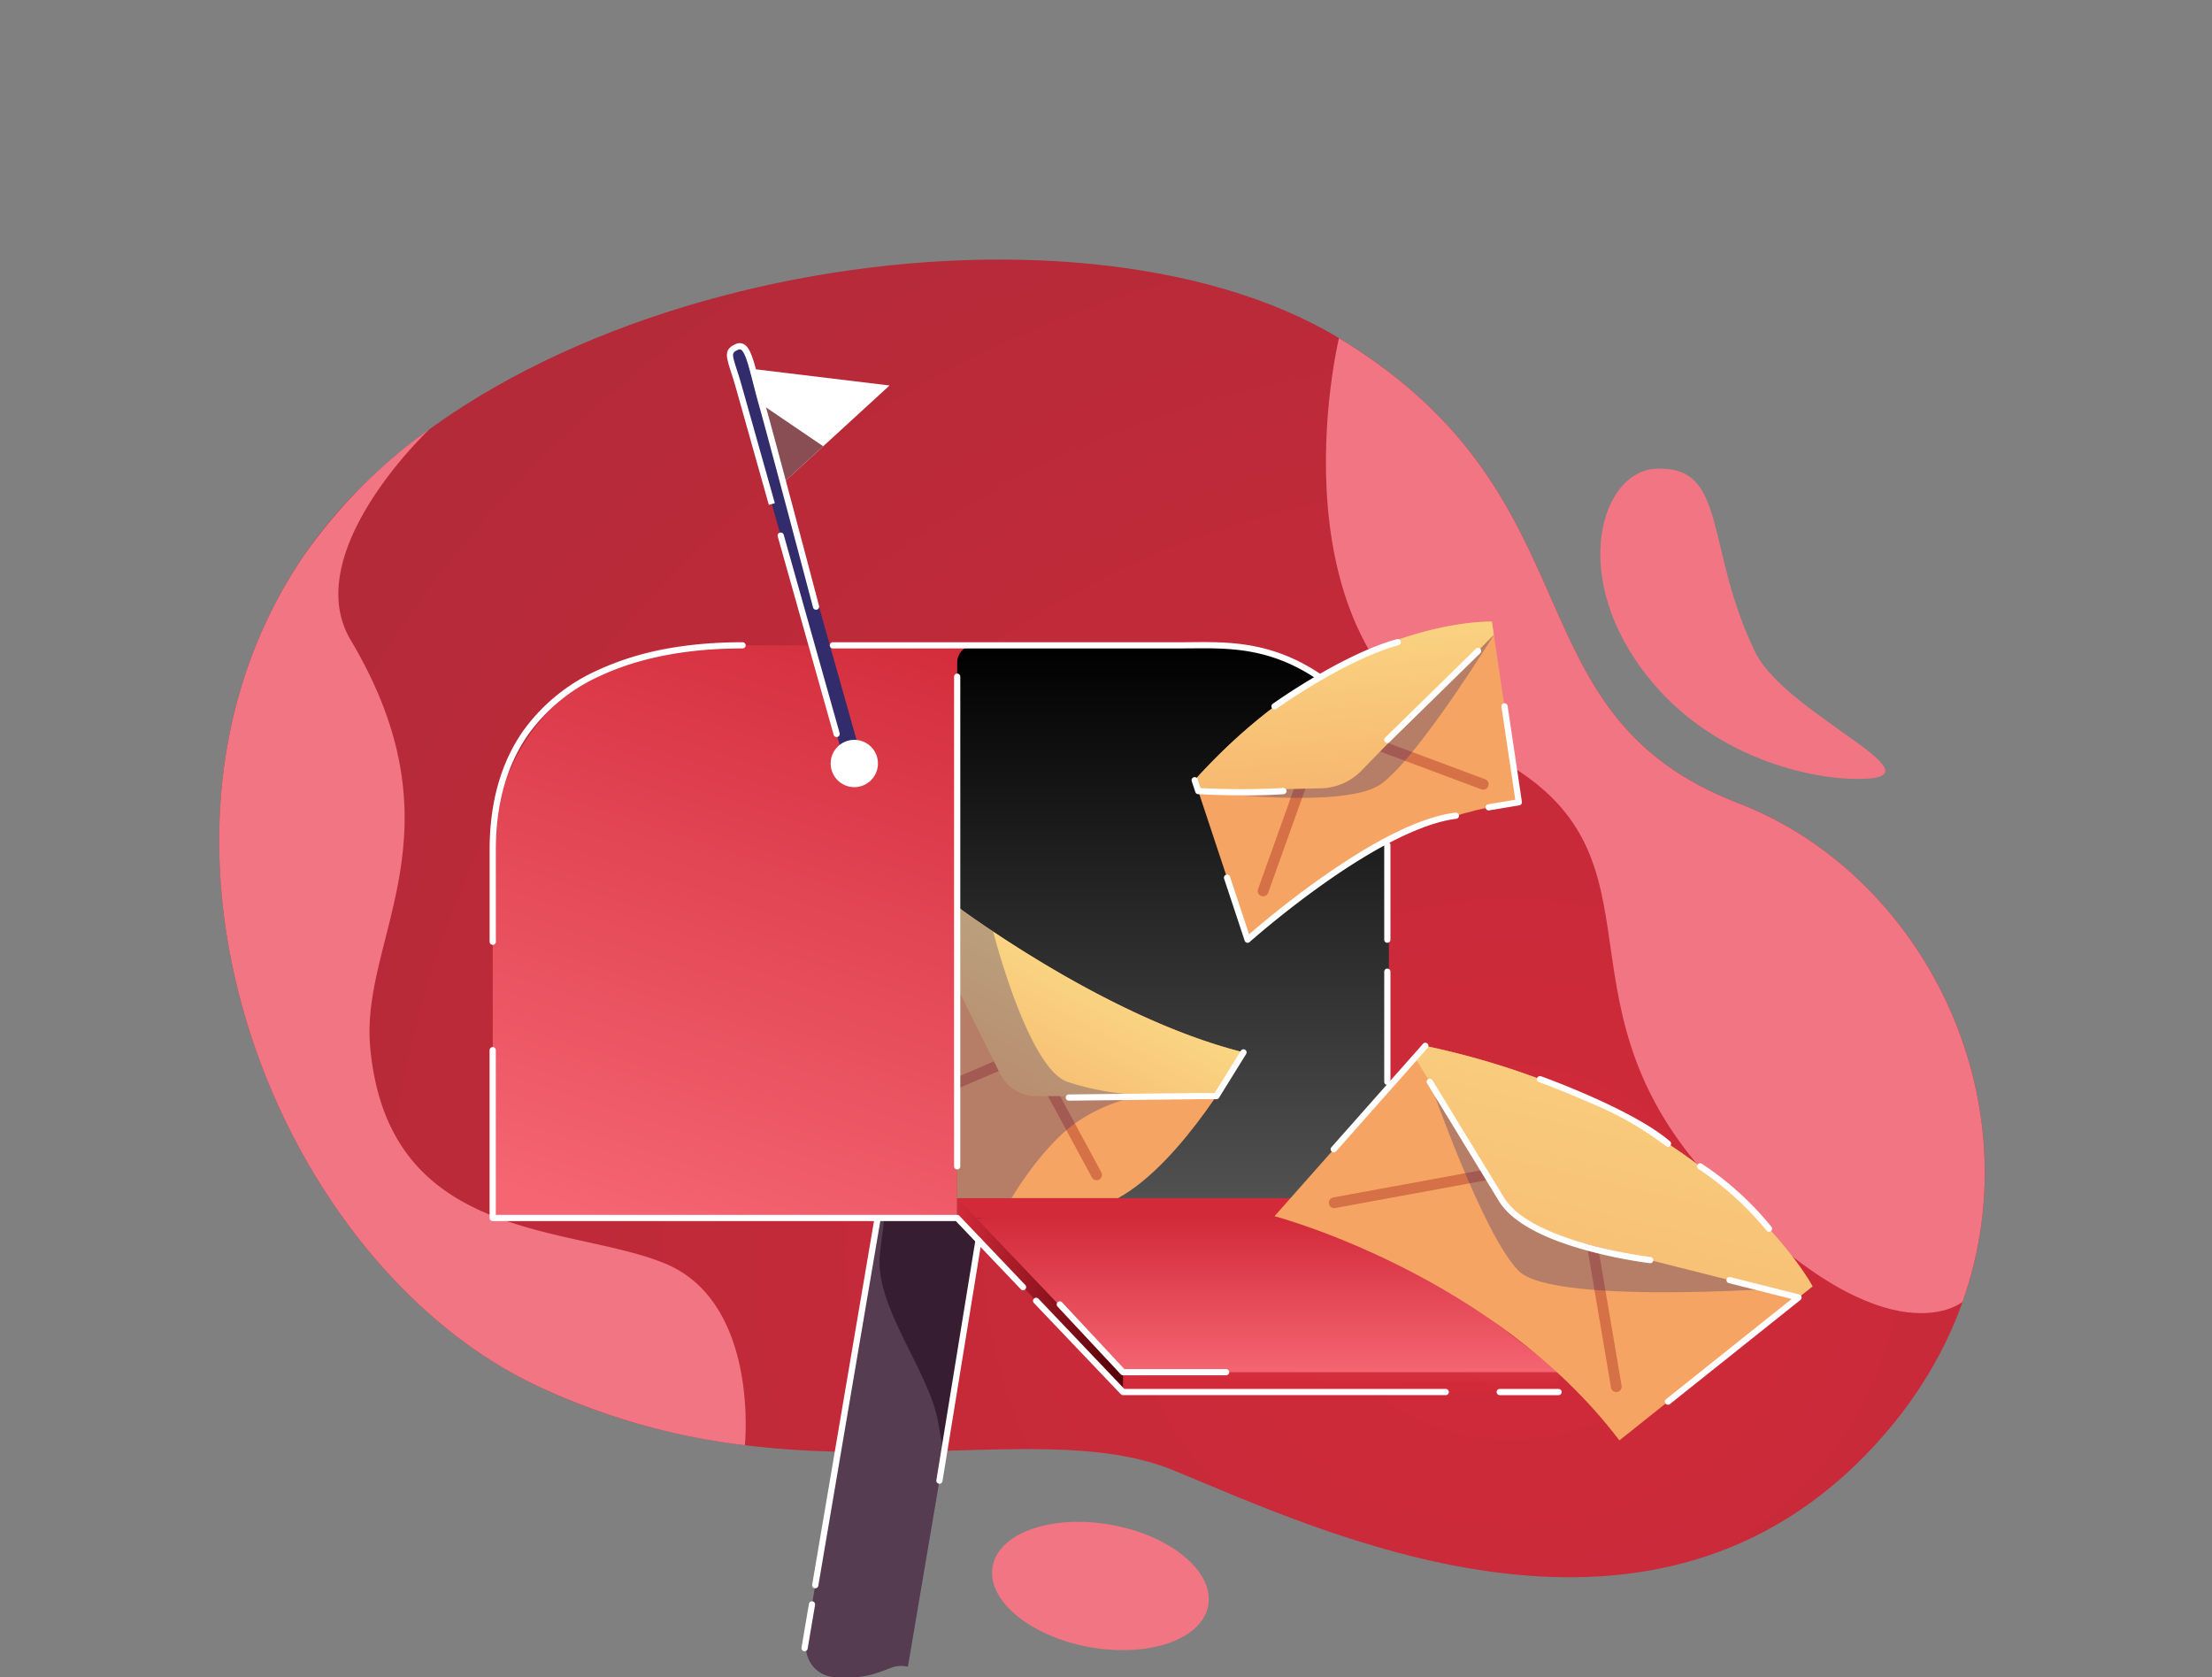 <svg xmlns="http://www.w3.org/2000/svg" xmlns:xlink="http://www.w3.org/1999/xlink" width="277" height="210" viewBox="0 0 277 210">
  <rect x="0" y="0" width="277" height="210" fill="#808080" stroke="none"/>
  <defs>
    <clipPath id="clip-path">
      <rect id="Rectángulo_55" data-name="Rectángulo 55" width="277" height="210" transform="translate(5328 1750)" fill="#fff" stroke="#707070" stroke-width="1"/>
    </clipPath>
    <radialGradient id="radial-gradient" cx="0.223" cy="0.205" r="1.493" gradientTransform="translate(0.127) scale(0.746 1)" gradientUnits="objectBoundingBox">
      <stop offset="0" stop-color="#d22a39"/>
      <stop offset="0.95" stop-color="#a42a39"/>
    </radialGradient>
    <linearGradient id="linear-gradient" x1="0.582" y1="-0.091" x2="0.161" y2="1" gradientUnits="objectBoundingBox">
      <stop offset="0" stop-color="#d22a39"/>
      <stop offset="1" stop-color="#f56572"/>
    </linearGradient>
    <linearGradient id="linear-gradient-2" x1="0.5" x2="0.5" y2="1" gradientUnits="objectBoundingBox">
      <stop offset="0"/>
      <stop offset="1" stop-color="#545454"/>
    </linearGradient>
    <linearGradient id="linear-gradient-3" x1="0.66" y1="1.591" x2="0.368" y2="-0.417" gradientUnits="objectBoundingBox">
      <stop offset="0" stop-color="#f5a463"/>
      <stop offset="1" stop-color="#fbe38b"/>
    </linearGradient>
    <clipPath id="clip-path-2">
      <path id="Rectángulo_45" data-name="Rectángulo 45" d="M27.029,0h0A27.029,27.029,0,0,1,54.059,27.029V71.695a0,0,0,0,1,0,0H0a0,0,0,0,1,0,0V27.029A27.029,27.029,0,0,1,27.029,0Z" fill="none"/>
    </clipPath>
    <linearGradient id="linear-gradient-4" x1="-0.196" y1="1.328" x2="0.72" y2="0.172" xlink:href="#linear-gradient-3"/>
    <linearGradient id="linear-gradient-5" x1="0.308" y1="0.5" x2="1.426" y2="-4.384" xlink:href="#linear-gradient"/>
    <linearGradient id="linear-gradient-6" x1="0.5" y1="0" x2="0.5" y2="1" xlink:href="#linear-gradient"/>
    <linearGradient id="linear-gradient-7" y1="0.5" x2="1" y2="0.5" gradientUnits="objectBoundingBox">
      <stop offset="0" stop-color="#d22a39"/>
      <stop offset="1" stop-color="#550108"/>
    </linearGradient>
    <linearGradient id="linear-gradient-8" x1="-0.21" y1="2.418" x2="1.097" y2="-1.109" xlink:href="#linear-gradient-3"/>
  </defs>
  <g id="Enmascarar_grupo_4" data-name="Enmascarar grupo 4" transform="translate(-5328 -1750)" clip-path="url(#clip-path)">
    <g id="Grupo_96" data-name="Grupo 96" transform="translate(6152.262 2216.042) rotate(180)">
      <path id="Trazado_100" data-name="Trazado 100" d="M677.314,307.468c18.211,7.464,47.252-4.878,79.871,10.67s53.349,68.286,28.961,103.954-96.333,47.252-129.561,27.132-20.73-46.947-50-58.226-43.9-53.044-15.852-81.7S658.718,299.847,677.314,307.468Z" transform="translate(0 -25.516)" fill="url(#radial-gradient)"/>
      <path id="Trazado_101" data-name="Trazado 101" d="M639.525,473.415c-26.522-12.194-7.926-30.79-29.57-54.263-21.306-23.106-31.138-15.425-31.441-15.179-9.056,25.5,4.932,53.507,28.087,62.431,29.266,11.279,16.767,38.106,50,58.226C656.6,524.63,666.047,485.609,639.525,473.415Z" transform="translate(-0.013 -100.923)" fill="#f27584"/>
      <path id="Trazado_102" data-name="Trazado 102" d="M1111.029,355.851a84.081,84.081,0,0,0-26.2-7.52h0s-1.851,17.885,10.038,22.763,34.7,2.528,36.887,27.132c1.219,13.718-11.889,26.827,2.439,50.91,6.543,11-9.85,26.376-9.854,26.379a65.232,65.232,0,0,0,15.646-15.709C1164.378,424.138,1143.648,371.4,1111.029,355.851Z" transform="translate(-353.844 -63.23)" fill="#f27584"/>
      <path id="Trazado_103" data-name="Trazado 103" d="M620.679,621.977c6.92.181,19.853,3.593,27.436,15.242,7.607,11.685,3.639,23.231-2.729,23.581-9.16.5-6.112-9.862-12.513-22.971C628.974,629.847,607.847,621.642,620.679,621.977Z" transform="translate(-28.418 -253.448)" fill="#f27584"/>
      <ellipse id="Elipse_37" data-name="Elipse 37" cx="7.774" cy="13.718" rx="7.774" ry="13.718" transform="translate(671.573 272.67) rotate(-79.711)" fill="#f27584"/>
    </g>
    <g id="Unnecessary_Mails" data-name="Unnecessary Mails" transform="translate(1319.662 -1880.052)">
      <path id="Trazado_146" data-name="Trazado 146" d="M4481.006,3727.729h0l14.131-12.946-18.406-2.224,4.275,15.169Z" transform="translate(-375.406 -36.467)" fill="#fff"/>
      <path id="Trazado_147" data-name="Trazado 147" d="M4508.172,3772.095l7.657,5.2-5.828,5.339Z" transform="translate(-404.402 -91.37)" fill="#894e53"/>
      <path id="Trazado_148" data-name="Trazado 148" d="M4580.182,5117.3a3.8,3.8,0,0,1-3.461-3.352.25.25,0,0,1-.2-.288l9.429-55.63,12.94,2.32-9.43,55.631c-1.581-.265-1.934.133-3.316.6A12.575,12.575,0,0,1,4580.182,5117.3Z" transform="translate(-467.426 -1277.262)" fill="#553c51"/>
      <path id="Trazado_149" data-name="Trazado 149" d="M4704.539,4880.16l.7,4.024,7.842-48.456c-2.131-.229-10.929.047-12.915-.274l-2.913,23.458C4696.431,4865.557,4703.389,4873.564,4704.539,4880.16Z" transform="translate(-578.712 -1071.999)" fill="#361d32"/>
      <path id="Rectángulo_44" data-name="Rectángulo 44" d="M26,0H85.191a0,0,0,0,1,0,0V45.695a26,26,0,0,1-26,26H0a0,0,0,0,1,0,0V26A26,26,0,0,1,26,0Z" transform="translate(4070.042 3710.851)" fill="url(#linear-gradient)"/>
      <path id="Trazado_150" data-name="Trazado 150" d="M4876.285,4231.015h-54.06v-69.53a2.164,2.164,0,0,1,2.165-2.164h30.9a20.993,20.993,0,0,1,20.993,20.993Z" transform="translate(-694.021 -448.47)" fill="url(#linear-gradient-2)"/>
      <g id="Grupo_32" data-name="Grupo 32" transform="translate(4099.793 3673.458)">
        <path id="Trazado_151" data-name="Trazado 151" d="M4472.842,3733.028a1.1,1.1,0,0,1-1.055-.8l-14.7-52.141a1.1,1.1,0,0,1,2.114-.6l14.7,52.141a1.1,1.1,0,0,1-.759,1.355A1.113,1.113,0,0,1,4472.842,3733.028Z" transform="translate(-4457.05 -3678.693)" fill="#322c6d"/>
      </g>
      <circle id="Elipse_38" data-name="Elipse 38" cx="2.961" cy="2.961" r="2.961" transform="translate(4112.358 3722.683)" fill="#fff"/>
      <path id="Trazado_152" data-name="Trazado 152" d="M4888.306,5048.895h-66.081v2.485h65.881a.2.2,0,0,0,.2-.2Z" transform="translate(-694.021 -1268.834)" fill="#d22a39"/>
      <g id="Grupo_35" data-name="Grupo 35" transform="translate(4157.94 3707.881)">
        <path id="Trazado_153" data-name="Trazado 153" d="M5204.435,4141l6.631,19.977s14.74-14.82,33.956-17.208l-3.367-22.613S5222.949,4120.483,5204.435,4141Z" transform="translate(-5204.435 -4121.148)" fill="#f5a463"/>
        <g id="Grupo_33" data-name="Grupo 33" transform="translate(20.381 14.062)">
          <path id="Trazado_154" data-name="Trazado 154" d="M5482.166,4308.874a.684.684,0,0,1-.235-.042l-15.09-5.636a.672.672,0,0,1,.47-1.26l15.09,5.636a.672.672,0,0,1-.235,1.3Z" transform="translate(-5466.404 -4301.894)" fill="#d67047"/>
        </g>
        <g id="Grupo_34" data-name="Grupo 34" transform="translate(7.904 18.771)">
          <path id="Trazado_155" data-name="Trazado 155" d="M5306.7,4378.046a.686.686,0,0,1-.227-.039.672.672,0,0,1-.406-.859l5.113-14.282a.672.672,0,1,1,1.265.454l-5.113,14.282A.673.673,0,0,1,5306.7,4378.046Z" transform="translate(-5306.032 -4362.422)" fill="#d67047"/>
        </g>
        <path id="Trazado_156" data-name="Trazado 156" d="M5247.282,4142.307s-9.366,15.2-14.076,18.654c-4.577,3.354-22.934.915-22.934.915Z" transform="translate(-5209.817 -4140.661)" fill="#322c6d" opacity="0.32"/>
        <path id="Trazado_157" data-name="Trazado 157" d="M5204.888,4142.363l3.634-.082,11.72-.263a7.313,7.313,0,0,0,5.071-2.206l12.885-13.223,3.7-3.8-.245-1.644s-18.705-.668-37.219,19.844Z" transform="translate(-5204.433 -4121.147)" fill="url(#linear-gradient-3)"/>
      </g>
      <g id="Grupo_40" data-name="Grupo 40" transform="translate(4128.204 3710.851)">
        <g id="Grupo_39" data-name="Grupo 39" transform="translate(0 0)" clip-path="url(#clip-path-2)">
          <g id="Grupo_38" data-name="Grupo 38" transform="translate(-6.093 31.96)">
            <path id="Trazado_158" data-name="Trazado 158" d="M4787.089,4570.116s19,14.54,36.854,19c0,0-7.486,13.746-15.692,18.246h-23.035Z" transform="translate(-4782.003 -4570.116)" fill="#f5a463"/>
            <g id="Grupo_36" data-name="Grupo 36" transform="translate(16.398 21.679)">
              <path id="Trazado_159" data-name="Trazado 159" d="M4961.833,4862.087a.673.673,0,0,1-.592-.353l-6.479-11.986a.671.671,0,1,1,1.182-.637l6.479,11.985a.67.67,0,0,1-.271.909A.678.678,0,0,1,4961.833,4862.087Z" transform="translate(-4954.681 -4848.757)" fill="#d67047"/>
            </g>
            <g id="Grupo_37" data-name="Grupo 37" transform="translate(0 19.628)">
              <path id="Trazado_160" data-name="Trazado 160" d="M4744.581,4828.6a.673.673,0,0,1-.265-1.291l11.324-4.857a.673.673,0,0,1,.53,1.236l-11.323,4.857A.664.664,0,0,1,4744.581,4828.6Z" transform="translate(-4743.909 -4822.396)" fill="#d67047"/>
            </g>
            <path id="Trazado_161" data-name="Trazado 161" d="M4841.328,4589.118c-17.852-4.463-36.855-19-36.855-19l-.4,8.059,6.793,13.633a5.022,5.022,0,0,0,4.5,2.782h22.578C4840.033,4591.493,4841.328,4589.118,4841.328,4589.118Z" transform="translate(-4799.388 -4570.115)" fill="url(#linear-gradient-4)"/>
            <path id="Trazado_162" data-name="Trazado 162" d="M4792.6,4574s4.358,17.1,9.291,18.8a32.511,32.511,0,0,0,9.813,1.638,21.406,21.406,0,0,0-9.108,3.743c-4.26,3.278-7.693,9.184-7.693,9.184h-9.692l1.872-37.25Z" transform="translate(-4782.003 -4570.115)" fill="#322c6d" opacity="0.32"/>
          </g>
        </g>
      </g>
      <path id="Rectángulo_46" data-name="Rectángulo 46" d="M0,0H54.739a0,0,0,0,1,0,0V0a2.485,2.485,0,0,1-2.485,2.485H0a0,0,0,0,1,0,0V0A0,0,0,0,1,0,0Z" transform="translate(4148.967 3801.853)" fill="url(#linear-gradient-5)"/>
      <path id="Trazado_163" data-name="Trazado 163" d="M4822.225,5080.835l20.764,19.308h54.739l-25.385-19.308Z" transform="translate(-694.021 -1298.289)" fill="url(#linear-gradient-6)"/>
      <path id="Trazado_164" data-name="Trazado 164" d="M4842.989,5073.172l-20.764-21.793v-2.485l20.764,21.793Z" transform="translate(-694.021 -1268.834)" fill="url(#linear-gradient-7)"/>
      <g id="Grupo_43" data-name="Grupo 43" transform="translate(4167.938 3761)">
        <path id="Trazado_165" data-name="Trazado 165" d="M5351.83,4803.9l-18.885,21.321s27.353,7.2,43.189,28.072L5400.32,4834S5388.407,4811.648,5351.83,4803.9Z" transform="translate(-5332.945 -4803.896)" fill="#f5a463"/>
        <g id="Grupo_41" data-name="Grupo 41" transform="translate(38.487 20.504)">
          <path id="Trazado_166" data-name="Trazado 166" d="M5831.94,5090.271a.674.674,0,0,1-.662-.559l-3.643-21.491a.672.672,0,1,1,1.325-.226l3.644,21.49a.674.674,0,0,1-.55.776A.735.735,0,0,1,5831.94,5090.271Z" transform="translate(-5827.625 -5067.436)" fill="#d67047"/>
        </g>
        <g id="Grupo_42" data-name="Grupo 42" transform="translate(6.807 15.083)">
          <path id="Trazado_167" data-name="Trazado 167" d="M5421.115,5002.985a.672.672,0,0,1-.119-1.333l21.169-3.885a.682.682,0,0,1,.782.541.672.672,0,0,1-.541.782l-21.169,3.885A.8.8,0,0,1,5421.115,5002.985Z" transform="translate(-5420.444 -4997.758)" fill="#d67047"/>
        </g>
        <path id="Trazado_168" data-name="Trazado 168" d="M5582.862,4861.7s6.64,19.17,11.146,23.69,36.787,1.915,36.787,1.915Z" transform="translate(-5563.417 -4857.205)" fill="#322c6d" opacity="0.32"/>
        <path id="Trazado_169" data-name="Trazado 169" d="M5559.049,4805.357l10.824,17.741a9.89,9.89,0,0,0,6.025,4.439l31.178,7.864,1.758-1.4s-11.913-22.35-48.491-30.1Z" transform="translate(-5541.458 -4803.896)" fill="url(#linear-gradient-8)"/>
      </g>
      <g id="Grupo_44" data-name="Grupo 44" transform="translate(4069.653 3761.15)">
        <path id="Trazado_170" data-name="Trazado 170" d="M4136.453,4836.271a.385.385,0,0,1-.281-.122l-8.135-8.537h-58a.388.388,0,0,1-.389-.389v-21.007a.389.389,0,1,1,.778,0v20.618H4128.2a.387.387,0,0,1,.281.121l8.249,8.658a.389.389,0,0,1-.281.658Z" transform="translate(-4069.653 -4805.827)" fill="#fff"/>
      </g>
      <g id="Grupo_45" data-name="Grupo 45" transform="translate(4069.653 3710.462)">
        <path id="Trazado_171" data-name="Trazado 171" d="M4070.042,4192.21a.389.389,0,0,1-.389-.389v-11.528c0-5.864,1.4-10.847,4.156-14.81a23.138,23.138,0,0,1,9.575-7.749c4.942-2.266,10.978-3.414,17.94-3.414a.389.389,0,0,1,0,.778c-6.85,0-12.777,1.125-17.616,3.343a22.372,22.372,0,0,0-9.261,7.486c-2.665,3.831-4.017,8.664-4.017,14.366v11.528A.39.39,0,0,1,4070.042,4192.21Z" transform="translate(-4069.653 -4154.321)" fill="#fff"/>
      </g>
      <g id="Grupo_46" data-name="Grupo 46" transform="translate(4105.72 3696.727)">
        <path id="Trazado_172" data-name="Trazado 172" d="M4540.617,4003.383a.389.389,0,0,1-.374-.284l-7-24.828a.389.389,0,0,1,.749-.211l7,24.828a.39.39,0,0,1-.375.495Z" transform="translate(-4533.231 -3977.777)" fill="#fff"/>
      </g>
      <g id="Grupo_47" data-name="Grupo 47" transform="translate(4099.367 3673.016)">
        <path id="Trazado_173" data-name="Trazado 173" d="M4462.741,3706.393a.389.389,0,0,1-.375-.29c-.054-.2-5.388-20.419-6.756-25.273-.3-1.061-.549-2.035-.769-2.893-.531-2.069-.989-3.856-1.524-4.113a.384.384,0,0,0-.351.03c-.788.353-.793.469-.146,2.48.181.56.405,1.258.644,2.105l4.118,14.612-.749.211-4.118-14.613c-.235-.834-.457-1.524-.635-2.078-.613-1.9-.893-2.773.569-3.428a1.149,1.149,0,0,1,1.006-.021c.862.415,1.268,2,1.94,4.621.22.855.468,1.824.764,2.876,1.371,4.86,6.705,25.082,6.759,25.286a.39.39,0,0,1-.277.476A.4.4,0,0,1,4462.741,3706.393Z" transform="translate(-4451.582 -3673.016)" fill="#fff"/>
      </g>
      <g id="Grupo_48" data-name="Grupo 48" transform="translate(4112.249 3710.445)">
        <path id="Trazado_174" data-name="Trazado 174" d="M4678.394,4158.821a.385.385,0,0,1-.216-.066c-5.893-3.955-10.912-3.911-15.768-3.868-.477,0-.97.009-1.449.009h-43.424a.389.389,0,0,1,0-.778h43.424c.476,0,.968,0,1.442-.009,4.742-.042,10.117-.089,16.208,4a.389.389,0,0,1-.217.711Z" transform="translate(-4617.149 -4154.101)" fill="#fff"/>
      </g>
      <g id="Grupo_49" data-name="Grupo 49" transform="translate(4181.68 3751.325)">
        <path id="Trazado_175" data-name="Trazado 175" d="M5509.959,4694.112a.389.389,0,0,1-.389-.389V4679.94a.389.389,0,0,1,.778,0v13.783A.389.389,0,0,1,5509.959,4694.112Z" transform="translate(-5509.57 -4679.552)" fill="#fff"/>
      </g>
      <g id="Grupo_50" data-name="Grupo 50" transform="translate(4181.68 3735.472)">
        <path id="Trazado_176" data-name="Trazado 176" d="M5509.959,4488.4a.389.389,0,0,1-.389-.39v-11.843a.389.389,0,1,1,.778,0v11.843A.39.39,0,0,1,5509.959,4488.4Z" transform="translate(-5509.57 -4475.778)" fill="#fff"/>
      </g>
      <g id="Grupo_51" data-name="Grupo 51" transform="translate(4127.815 3714.387)">
        <path id="Trazado_177" data-name="Trazado 177" d="M4817.615,4266.857a.389.389,0,0,1-.39-.39v-61.306a.389.389,0,0,1,.778,0v61.306A.39.39,0,0,1,4817.615,4266.857Z" transform="translate(-4817.226 -4204.773)" fill="#fff"/>
      </g>
      <g id="Grupo_52" data-name="Grupo 52" transform="translate(4110.038 3782.176)">
        <path id="Trazado_178" data-name="Trazado 178" d="M4589.115,5122.822a.375.375,0,0,1-.066-.005.389.389,0,0,1-.318-.449l7.816-45.957a.389.389,0,0,1,.768.13L4589.5,5122.5A.389.389,0,0,1,4589.115,5122.822Z" transform="translate(-4588.726 -5076.087)" fill="#fff"/>
      </g>
      <g id="Grupo_53" data-name="Grupo 53" transform="translate(4108.702 3830.542)">
        <path id="Trazado_179" data-name="Trazado 179" d="M4571.947,5704a.383.383,0,0,1-.066-.005.39.39,0,0,1-.318-.449l.928-5.471a.389.389,0,1,1,.767.13l-.927,5.471A.389.389,0,0,1,4571.947,5704Z" transform="translate(-4571.557 -5697.749)" fill="#fff"/>
      </g>
      <g id="Grupo_54" data-name="Grupo 54" transform="translate(4125.589 3784.957)">
        <path id="Trazado_180" data-name="Trazado 180" d="M4789,5142.7a.338.338,0,0,1-.062-.005.388.388,0,0,1-.321-.446l4.895-30.091a.389.389,0,1,1,.768.125l-4.9,30.092A.388.388,0,0,1,4789,5142.7Z" transform="translate(-4788.609 -5111.833)" fill="#fff"/>
      </g>
      <g id="Grupo_55" data-name="Grupo 55" transform="translate(4137.7 3792.531)">
        <path id="Trazado_181" data-name="Trazado 181" d="M4995.961,5221.384H4955.55a.387.387,0,0,1-.281-.12l-10.878-11.418a.389.389,0,0,1,.563-.537l10.764,11.3h40.244a.389.389,0,1,1,0,.778Z" transform="translate(-4944.283 -5209.189)" fill="#fff"/>
      </g>
      <g id="Grupo_56" data-name="Grupo 56" transform="translate(4195.755 3803.949)">
        <path id="Trazado_182" data-name="Trazado 182" d="M5698.238,5356.721h-7.363a.389.389,0,1,1,0-.778h7.363a.389.389,0,0,1,0,.778Z" transform="translate(-5690.486 -5355.942)" fill="#fff"/>
      </g>
      <g id="Grupo_57" data-name="Grupo 57" transform="translate(4140.679 3792.999)">
        <path id="Trazado_183" data-name="Trazado 183" d="M5003.752,5224.439h-12.889a.388.388,0,0,1-.284-.124l-7.9-8.465a.389.389,0,1,1,.568-.53l7.784,8.342h12.72a.389.389,0,1,1,0,.777Z" transform="translate(-4982.576 -5215.196)" fill="#fff"/>
      </g>
      <g id="Grupo_58" data-name="Grupo 58" transform="translate(4186.993 3765.108)">
        <path id="Trazado_184" data-name="Trazado 184" d="M5605.854,4879.8a.351.351,0,0,1-.046,0,60.19,60.19,0,0,1-8.041-1.629c-5.69-1.585-9.349-3.663-10.877-6.174-3.517-5.779-8.917-14.614-8.972-14.7a.389.389,0,1,1,.664-.406c.054.088,5.455,8.925,8.972,14.7,3.42,5.619,18.2,7.417,18.345,7.435a.389.389,0,0,1-.045.776Z" transform="translate(-5577.862 -4856.701)" fill="#fff"/>
      </g>
      <g id="Grupo_59" data-name="Grupo 59" transform="translate(4216.817 3789.935)">
        <path id="Trazado_185" data-name="Trazado 185" d="M5961.6,5191.813a.389.389,0,0,1-.242-.693l15.734-12.551-7.879-1.987a.389.389,0,0,1,.19-.754l8.642,2.18a.389.389,0,0,1,.147.681l-16.349,13.041A.388.388,0,0,1,5961.6,5191.813Z" transform="translate(-5961.208 -5175.816)" fill="#fff"/>
      </g>
      <g id="Grupo_60" data-name="Grupo 60" transform="translate(4200.794 3764.779)">
        <path id="Trazado_186" data-name="Trazado 186" d="M5771.667,4861.32a.385.385,0,0,1-.254-.094,42.1,42.1,0,0,0-9.65-5.47c-3.376-1.5-6.223-2.522-6.251-2.532a.389.389,0,0,1,.263-.733c.469.168,11.517,4.162,16.146,8.146a.388.388,0,0,1-.253.684Z" transform="translate(-5755.254 -4852.468)" fill="#fff"/>
      </g>
      <g id="Grupo_61" data-name="Grupo 61" transform="translate(4220.849 3775.693)">
        <path id="Trazado_187" data-name="Trazado 187" d="M6022.038,5001.337a.392.392,0,0,1-.313-.156,38.541,38.541,0,0,0-8.518-7.708.389.389,0,0,1,.422-.653,38.511,38.511,0,0,1,8.721,7.9.389.389,0,0,1-.312.621Z" transform="translate(-6013.028 -4992.758)" fill="#fff"/>
      </g>
      <g id="Grupo_62" data-name="Grupo 62" transform="translate(4174.972 3760.611)">
        <path id="Trazado_188" data-name="Trazado 188" d="M5423.742,4812.614a.388.388,0,0,1-.291-.646l11.462-12.94a.389.389,0,1,1,.582.516l-11.461,12.939A.387.387,0,0,1,5423.742,4812.614Z" transform="translate(-5423.353 -4798.896)" fill="#fff"/>
      </g>
      <g id="Grupo_63" data-name="Grupo 63" transform="translate(4161.606 3731.793)">
        <path id="Trazado_189" data-name="Trazado 189" d="M5254.516,4444.8a.389.389,0,0,1-.369-.267l-2.577-7.761a.389.389,0,0,1,.739-.246l2.391,7.206c1.188-1.029,4.637-3.951,8.857-6.94,7.038-4.984,12.758-7.773,17-8.29a.389.389,0,0,1,.095.772c-4.055.494-9.809,3.311-16.639,8.147-5.187,3.672-9.2,7.243-9.239,7.278A.39.39,0,0,1,5254.516,4444.8Z" transform="translate(-5251.55 -4428.499)" fill="#fff"/>
      </g>
      <g id="Grupo_64" data-name="Grupo 64" transform="translate(4194.367 3718.1)">
        <path id="Trazado_190" data-name="Trazado 190" d="M5673.029,4265.91a.389.389,0,0,1-.064-.772l3.4-.57-1.732-11.631a.389.389,0,1,1,.77-.114l1.789,12.008a.389.389,0,0,1-.32.441l-3.771.633A.367.367,0,0,1,5673.029,4265.91Z" transform="translate(-5672.641 -4252.49)" fill="#fff"/>
      </g>
      <g id="Grupo_65" data-name="Grupo 65" transform="translate(4181.68 3711.167)">
        <path id="Trazado_191" data-name="Trazado 191" d="M5509.959,4175.284a.389.389,0,0,1-.272-.667l11.358-11.127a.389.389,0,1,1,.544.556l-11.358,11.127A.387.387,0,0,1,5509.959,4175.284Z" transform="translate(-5509.57 -4163.379)" fill="#fff"/>
      </g>
      <g id="Grupo_66" data-name="Grupo 66" transform="translate(4157.551 3727.339)">
        <path id="Trazado_192" data-name="Trazado 192" d="M5206.123,4373.54c-3.154,0-5.829-.15-5.868-.152a.39.39,0,0,1-.347-.267l-.454-1.368a.389.389,0,0,1,.738-.245l.371,1.117a97.05,97.05,0,0,0,10.365-.014.389.389,0,0,1,.058.775C5209.427,4373.5,5207.714,4373.54,5206.123,4373.54Z" transform="translate(-5199.434 -4371.242)" fill="#fff"/>
      </g>
      <g id="Grupo_67" data-name="Grupo 67" transform="translate(4167.549 3710.064)">
        <path id="Trazado_193" data-name="Trazado 193" d="M5328.333,4158.017a.389.389,0,0,1-.228-.7c.086-.062,8.682-6.205,15.556-8.1a.389.389,0,1,1,.207.75c-6.739,1.854-15.223,7.916-15.308,7.978A.389.389,0,0,1,5328.333,4158.017Z" transform="translate(-5327.944 -4149.203)" fill="#fff"/>
      </g>
      <g id="Grupo_68" data-name="Grupo 68" transform="translate(4141.796 3761.426)">
        <path id="Trazado_194" data-name="Trazado 194" d="M4997.32,4815.805a.389.389,0,0,1,0-.778l16.209-.184h2.051l3.279-5.287a.389.389,0,1,1,.662.41l-3.394,5.471a.39.39,0,0,1-.331.184h-2.263l-16.2.185Z" transform="translate(-4996.932 -4809.372)" fill="#fff"/>
      </g>
    </g>
  </g>
</svg>
